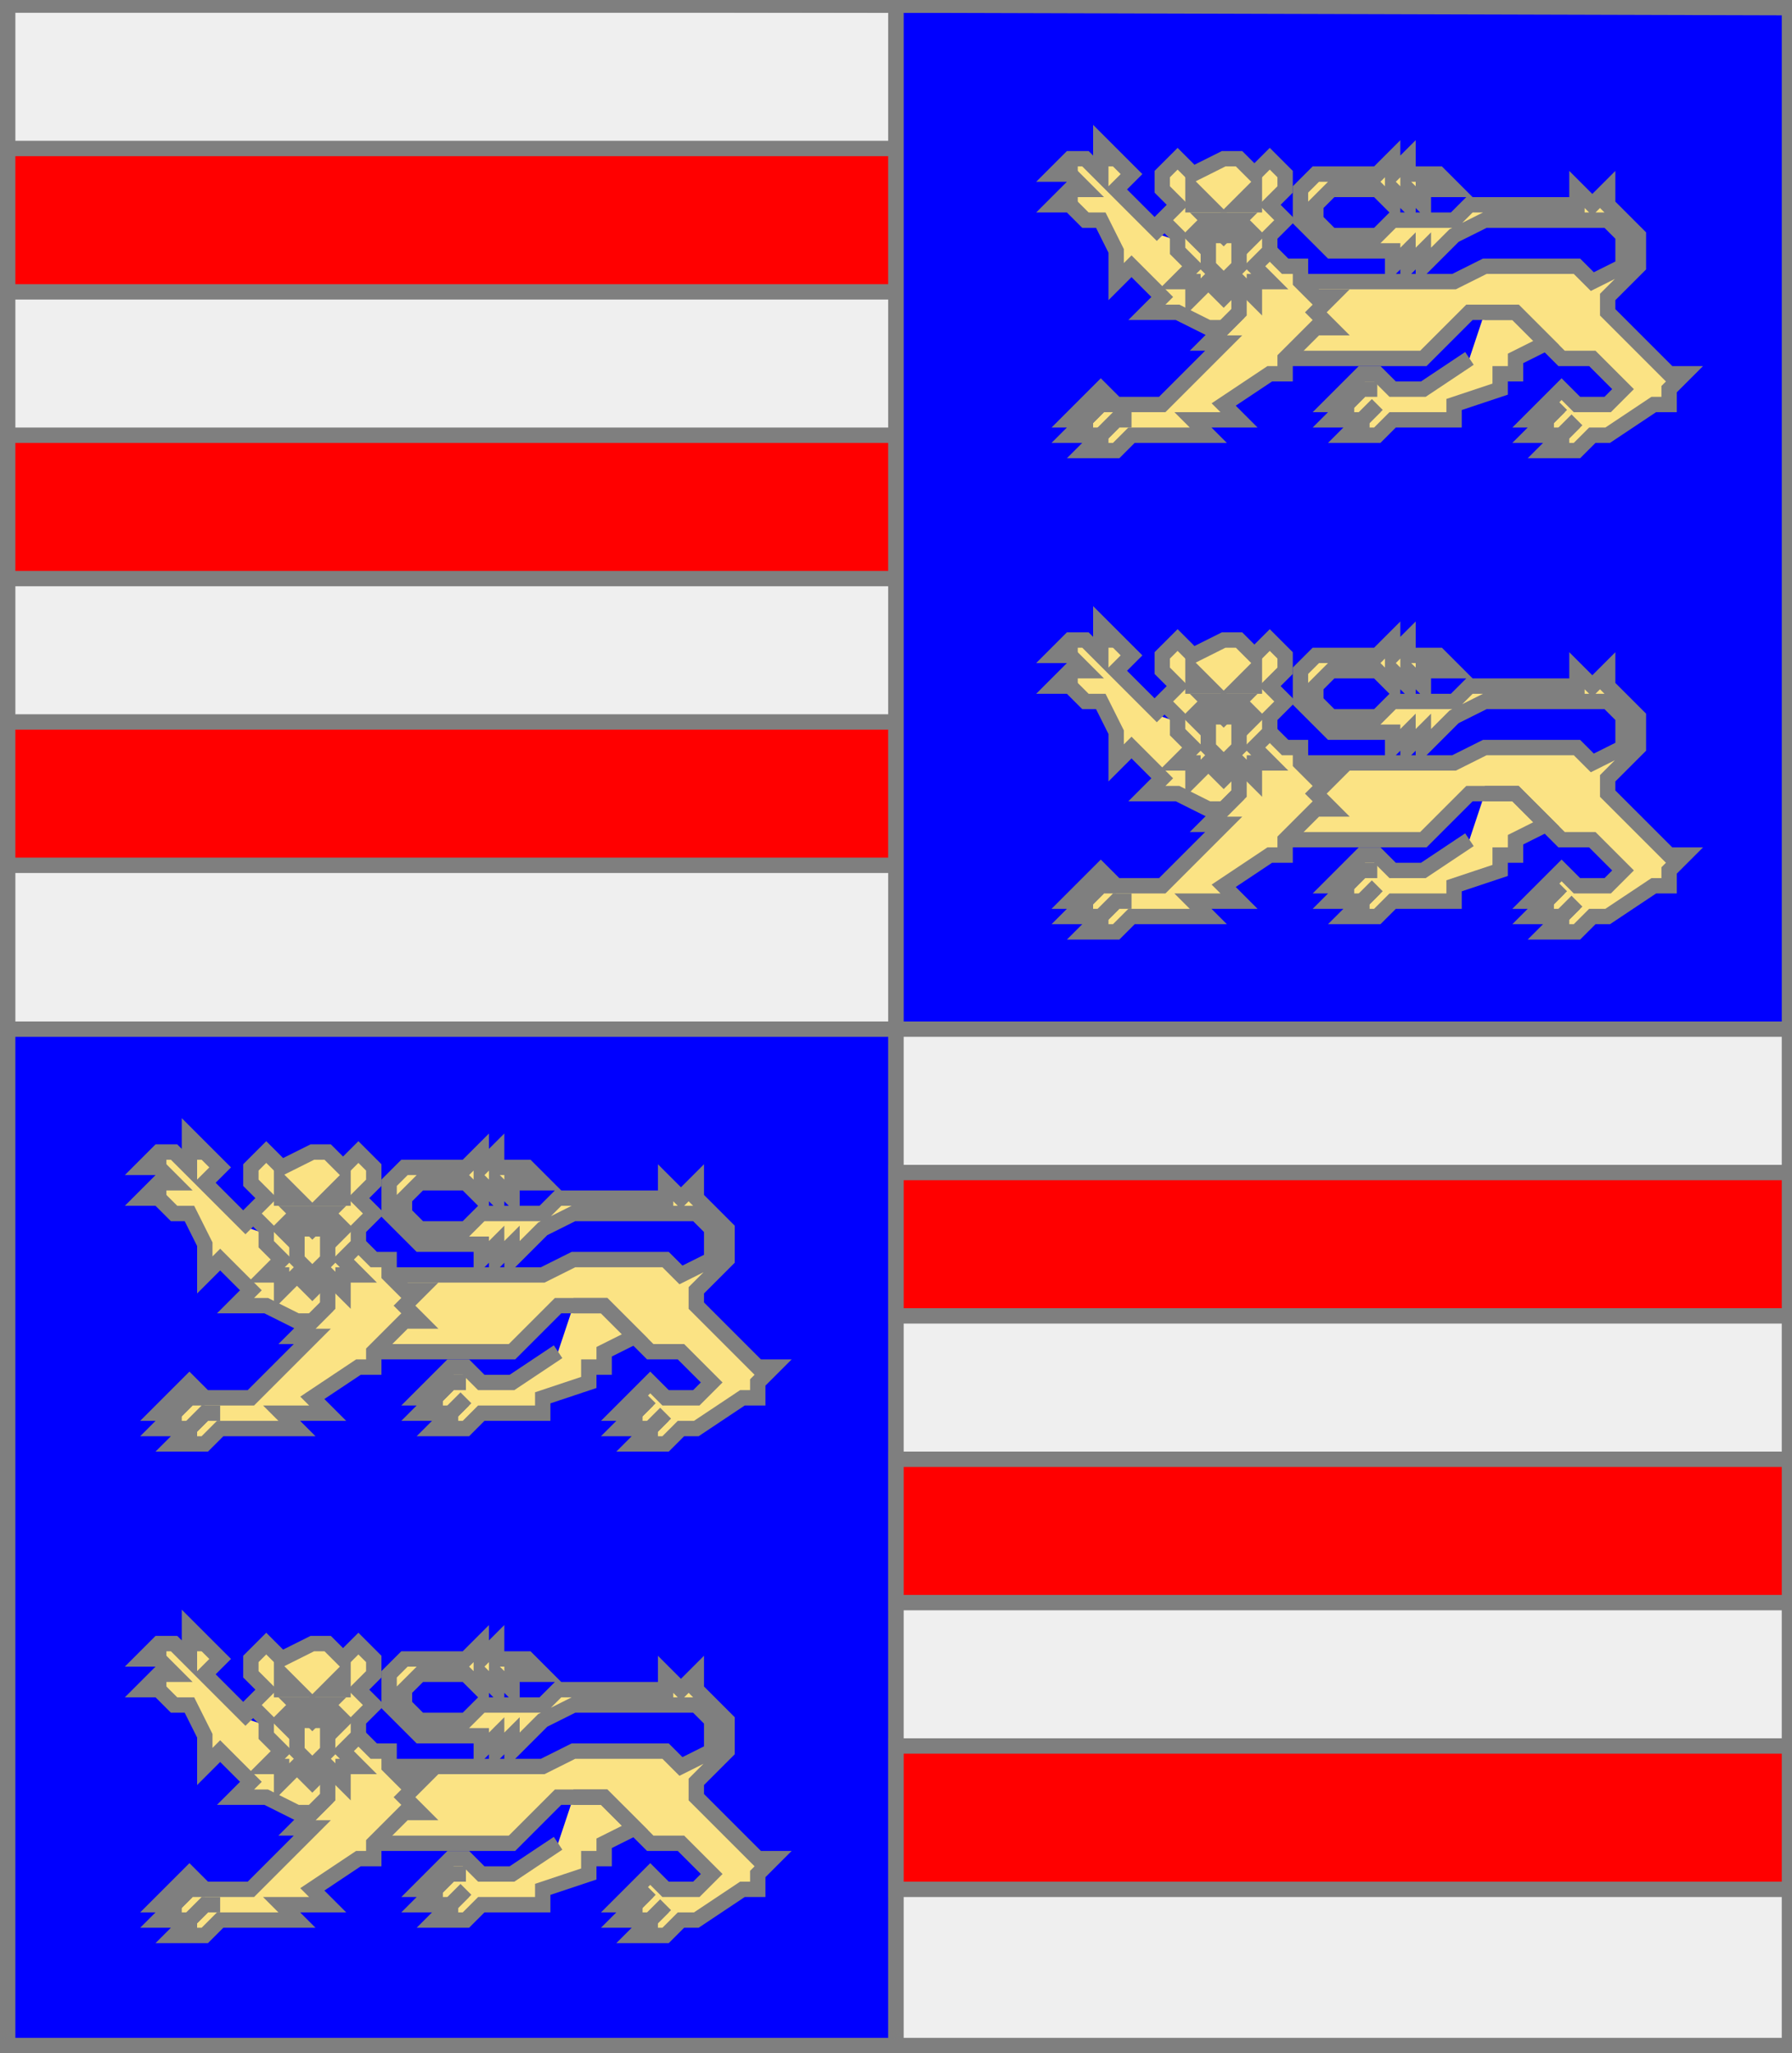 <?xml version="1.0" encoding="utf-8"?>
<!DOCTYPE svg PUBLIC "-//W3C//DTD SVG 20010904//EN"
                     "http://www.w3.org/TR/2001/REC-SVG-20010904/DTD/svg10.dtd">
<!-- (ecartele ((1 4) (argent (3 (fasce gueules))))
           ((2 3) (azur (2 (leopard or))))) -->
<svg width="350" height="401"
     xml:lang="fr" xmlns="http://www.w3.org/2000/svg"
     xmlns:xlink="http://www.w3.org/1999/xlink">
<rect width="100%" height="100%" fill="#333333" stroke="none"/>
<g>
<g>
<polygon points="1,1 175,1 175,201 1,201 " fill="#efefef"/>
<polygon points="1,1 175,1 175,201 1,201 " stroke="#7f7f7f" stroke-width="3" fill-opacity="0.0"/>
</g>
<g>
<g>
<polygon points="1,29 175,29 175,57 1,57 " fill="#ff0000"/>
<polygon points="1,29 175,29 175,57 1,57 " stroke="#7f7f7f" stroke-width="3" fill-opacity="0.0"/>
</g>
<g>
<polygon points="1,85 175,85 175,113 1,113 " fill="#ff0000"/>
<polygon points="1,85 175,85 175,113 1,113 " stroke="#7f7f7f" stroke-width="3" fill-opacity="0.0"/>
</g>
<g>
<polygon points="1,141 175,141 175,169 1,169 " fill="#ff0000"/>
<polygon points="1,141 175,141 175,169 1,169 " stroke="#7f7f7f" stroke-width="3" fill-opacity="0.0"/>
</g>
</g>
</g>
<g>
<g>
<polygon points="175,1 350,1 350,201 175,201 " fill="#0000ff"/>
<polygon points="175,1 350,1 350,201 175,201 " stroke="#7f7f7f" stroke-width="3" fill-opacity="0.0"/>
</g>
<g>
<g>
<g fill="#fbe384">
<polygon points="254,55 284,55 290,52 308,52 311,55 311,55 317,52 317,46 314,43 290,43 284,46 278,52 278,49 275,52 275,49 272,52 272,49 260,49 254,43 254,37 257,34 269,34 272,31 272,34 275,31 275,34 281,34 284,37 278,37 278,40 275,37 275,40 272,37 272,40 269,37 260,37 257,40 257,43 260,46 269,46 272,43 284,43 287,40 308,40 308,37 311,40 314,37 314,40 320,46 320,52 314,58 314,61 326,73 329,73 326,76 326,79 323,79 314,85 311,85 308,88 302,88 305,85 299,85 302,82 299,82 305,76 308,79 314,79 317,76 311,70 305,70 296,61 287,61 278,70 251,70 "/>
<polygon points="290,61 296,61 302,67 296,70 296,73 293,73 293,76 284,79 284,82 272,82 269,85 263,85 266,82 260,82 263,79 260,79 266,73 269,73 272,76 278,76 287,70 "/>
<polygon points="248,49 251,52 254,52 254,55 257,58 260,58 257,61 260,64 257,64 251,70 251,73 248,73 239,79 242,82 233,82 236,85 221,85 218,88 212,88 215,85 209,85 212,82 209,82 215,76 218,79 227,79 239,67 236,67 242,61 242,55 "/>
<polygon points="215,28 221,34 218,37 227,46 236,49 242,55 242,61 239,64 236,64 230,61 224,61 227,58 221,52 218,55 218,49 215,43 212,43 209,40 206,40 209,37 212,37 209,34 206,34 209,31 212,31 215,34 "/>
<path d="M 230,31 L 233,34 L 239,31 L 242,31 L 245,34 L 248,31 L 251,34 L 251,37 L 248,40 L 251,43 L 248,46 L 248,49 L 245,52 L 248,55 L 245,55 L 245,58 L 242,55 L 239,58 L 236,55 L 233,58 L 233,55 L 230,55 L 233,52 L 230,49 L 230,46 L 227,43 L 230,40 L 227,37 L 227,34 M 245,37 L 245,40 L 242,40 M 233,37 L 236,40 L 233,40 "/>
<polygon points="236,43 242,43 239,46 "/>
<polygon points="236,46 242,46 242,52 239,55 236,52 "/>
</g>
<path d="M 254,55 L 284,55 L 290,52 L 308,52 L 311,55 L 311,55 L 317,52 L 317,46 L 314,43 L 290,43 L 284,46 L 278,52 L 278,49 L 275,52 L 275,49 L 272,52 L 272,49 L 260,49 L 254,43 L 254,37 L 257,34 L 269,34 L 272,31 L 272,34 L 275,31 L 275,34 L 281,34 L 284,37 L 278,37 L 278,40 L 275,37 L 275,40 L 272,37 L 272,40 L 269,37 L 260,37 L 257,40 L 257,43 L 260,46 L 269,46 L 272,43 L 284,43 L 287,40 L 308,40 L 308,37 L 311,40 L 314,37 L 314,40 L 320,46 L 320,52 L 314,58 L 314,61 L 326,73 L 329,73 L 326,76 L 326,79 L 323,79 L 314,85 L 311,85 L 308,88 L 302,88 L 305,85 L 299,85 L 302,82 L 299,82 L 305,76 L 308,79 L 314,79 L 317,76 L 311,70 L 305,70 L 296,61 L 287,61 L 278,70 L 251,70 " fill="none" stroke="#7f7f7f" stroke-width="3" fill-opacity="0.0"/>
<path d="M 302,79 L 302,82 " fill="none" stroke="#7f7f7f" stroke-width="3" fill-opacity="0.0"/>
<path d="M 305,79 L 302,82 L 302,85 " fill="none" stroke="#7f7f7f" stroke-width="3" fill-opacity="0.0"/>
<path d="M 308,82 L 305,85 L 305,88 " fill="none" stroke="#7f7f7f" stroke-width="3" fill-opacity="0.0"/>
<path d="M 290,61 L 296,61 L 302,67 L 296,70 L 296,73 L 293,73 L 293,76 L 284,79 L 284,82 L 272,82 L 269,85 L 263,85 L 266,82 L 260,82 L 263,79 L 260,79 L 266,73 L 269,73 L 272,76 L 278,76 L 287,70 " fill="none" stroke="#7f7f7f" stroke-width="3" fill-opacity="0.0"/>
<path d="M 263,76 L 263,79 " fill="none" stroke="#7f7f7f" stroke-width="3" fill-opacity="0.0"/>
<path d="M 269,76 L 266,76 L 263,79 L 263,82 " fill="none" stroke="#7f7f7f" stroke-width="3" fill-opacity="0.0"/>
<path d="M 269,79 L 266,82 L 266,85 " fill="none" stroke="#7f7f7f" stroke-width="3" fill-opacity="0.0"/>
<path d="M 248,49 L 251,52 L 254,52 L 254,55 L 257,58 L 260,58 L 257,61 L 260,64 L 257,64 L 251,70 L 251,73 L 248,73 L 239,79 L 242,82 L 233,82 L 236,85 L 221,85 L 218,88 L 212,88 L 215,85 L 209,85 L 212,82 L 209,82 L 215,76 L 218,79 L 227,79 L 239,67 L 236,67 L 242,61 L 242,55 " fill="none" stroke="#7f7f7f" stroke-width="3" fill-opacity="0.0"/>
<path d="M 212,79 L 212,82 " fill="none" stroke="#7f7f7f" stroke-width="3" fill-opacity="0.0"/>
<path d="M 218,79 L 215,79 L 212,82 L 212,85 " fill="none" stroke="#7f7f7f" stroke-width="3" fill-opacity="0.0"/>
<path d="M 221,82 L 218,82 L 215,85 L 215,88 " fill="none" stroke="#7f7f7f" stroke-width="3" fill-opacity="0.0"/>
<path d="M 242,61 L 239,64 L 236,64 L 230,61 L 224,61 L 227,58 L 221,52 L 218,55 L 218,49 L 215,43 L 212,43 L 209,40 L 206,40 L 209,37 L 212,37 L 209,34 L 206,34 L 209,31 L 212,31 L 215,34 L 215,28 L 221,34 L 218,37 L 227,46 " fill="none" stroke="#7f7f7f" stroke-width="3" fill-opacity="0.0"/>
<path d="M 218,31 L 215,31 " fill="none" stroke="#7f7f7f" stroke-width="3" fill-opacity="0.0"/>
<path d="M 209,31 L 209,34 " fill="none" stroke="#7f7f7f" stroke-width="3" fill-opacity="0.0"/>
<path d="M 209,37 L 209,40 " fill="none" stroke="#7f7f7f" stroke-width="3" fill-opacity="0.0"/>
<polygon points="230,31 233,34 239,31 242,31 245,34 248,31 251,34 251,37 248,40 251,43 248,46 248,49 245,52 248,55 245,55 245,58 242,55 239,58 236,55 233,58 233,55 230,55 233,52 230,49 230,46 227,43 230,40 227,37 227,34 " stroke="#7f7f7f" stroke-width="3" fill-opacity="0.0"/>
<polygon points="233,37 236,40 233,40 " stroke="#7f7f7f" stroke-width="3" fill-opacity="0.0"/>
<polygon points="245,37 245,40 242,40 " stroke="#7f7f7f" stroke-width="3" fill-opacity="0.0"/>
<polygon points="236,43 242,43 239,46 " stroke="#7f7f7f" stroke-width="3" fill-opacity="0.0"/>
<polygon points="236,46 242,46 242,52 239,55 236,52 " stroke="#7f7f7f" stroke-width="3" fill-opacity="0.0"/>
<path d="M 236,43 L 233,46 L 236,49 " fill="none" stroke="#7f7f7f" stroke-width="3" fill-opacity="0.0"/>
<path d="M 242,43 L 245,46 L 242,49 " fill="none" stroke="#7f7f7f" stroke-width="3" fill-opacity="0.0"/>
</g>
<g>
<g fill="#fbe384">
<polygon points="254,149 284,149 290,146 308,146 311,149 311,149 317,146 317,140 314,137 290,137 284,140 278,146 278,143 275,146 275,143 272,146 272,143 260,143 254,137 254,131 257,128 269,128 272,125 272,128 275,125 275,128 281,128 284,131 278,131 278,134 275,131 275,134 272,131 272,134 269,131 260,131 257,134 257,137 260,140 269,140 272,137 284,137 287,134 308,134 308,131 311,134 314,131 314,134 320,140 320,146 314,152 314,155 326,167 329,167 326,170 326,173 323,173 314,179 311,179 308,182 302,182 305,179 299,179 302,176 299,176 305,170 308,173 314,173 317,170 311,164 305,164 296,155 287,155 278,164 251,164 "/>
<polygon points="290,155 296,155 302,161 296,164 296,167 293,167 293,170 284,173 284,176 272,176 269,179 263,179 266,176 260,176 263,173 260,173 266,167 269,167 272,170 278,170 287,164 "/>
<polygon points="248,143 251,146 254,146 254,149 257,152 260,152 257,155 260,158 257,158 251,164 251,167 248,167 239,173 242,176 233,176 236,179 221,179 218,182 212,182 215,179 209,179 212,176 209,176 215,170 218,173 227,173 239,161 236,161 242,155 242,149 "/>
<polygon points="215,122 221,128 218,131 227,140 236,143 242,149 242,155 239,158 236,158 230,155 224,155 227,152 221,146 218,149 218,143 215,137 212,137 209,134 206,134 209,131 212,131 209,128 206,128 209,125 212,125 215,128 "/>
<path d="M 230,125 L 233,128 L 239,125 L 242,125 L 245,128 L 248,125 L 251,128 L 251,131 L 248,134 L 251,137 L 248,140 L 248,143 L 245,146 L 248,149 L 245,149 L 245,152 L 242,149 L 239,152 L 236,149 L 233,152 L 233,149 L 230,149 L 233,146 L 230,143 L 230,140 L 227,137 L 230,134 L 227,131 L 227,128 M 245,131 L 245,134 L 242,134 M 233,131 L 236,134 L 233,134 "/>
<polygon points="236,137 242,137 239,140 "/>
<polygon points="236,140 242,140 242,146 239,149 236,146 "/>
</g>
<path d="M 254,149 L 284,149 L 290,146 L 308,146 L 311,149 L 311,149 L 317,146 L 317,140 L 314,137 L 290,137 L 284,140 L 278,146 L 278,143 L 275,146 L 275,143 L 272,146 L 272,143 L 260,143 L 254,137 L 254,131 L 257,128 L 269,128 L 272,125 L 272,128 L 275,125 L 275,128 L 281,128 L 284,131 L 278,131 L 278,134 L 275,131 L 275,134 L 272,131 L 272,134 L 269,131 L 260,131 L 257,134 L 257,137 L 260,140 L 269,140 L 272,137 L 284,137 L 287,134 L 308,134 L 308,131 L 311,134 L 314,131 L 314,134 L 320,140 L 320,146 L 314,152 L 314,155 L 326,167 L 329,167 L 326,170 L 326,173 L 323,173 L 314,179 L 311,179 L 308,182 L 302,182 L 305,179 L 299,179 L 302,176 L 299,176 L 305,170 L 308,173 L 314,173 L 317,170 L 311,164 L 305,164 L 296,155 L 287,155 L 278,164 L 251,164 " fill="none" stroke="#7f7f7f" stroke-width="3" fill-opacity="0.0"/>
<path d="M 302,173 L 302,176 " fill="none" stroke="#7f7f7f" stroke-width="3" fill-opacity="0.0"/>
<path d="M 305,173 L 302,176 L 302,179 " fill="none" stroke="#7f7f7f" stroke-width="3" fill-opacity="0.0"/>
<path d="M 308,176 L 305,179 L 305,182 " fill="none" stroke="#7f7f7f" stroke-width="3" fill-opacity="0.0"/>
<path d="M 290,155 L 296,155 L 302,161 L 296,164 L 296,167 L 293,167 L 293,170 L 284,173 L 284,176 L 272,176 L 269,179 L 263,179 L 266,176 L 260,176 L 263,173 L 260,173 L 266,167 L 269,167 L 272,170 L 278,170 L 287,164 " fill="none" stroke="#7f7f7f" stroke-width="3" fill-opacity="0.0"/>
<path d="M 263,170 L 263,173 " fill="none" stroke="#7f7f7f" stroke-width="3" fill-opacity="0.0"/>
<path d="M 269,170 L 266,170 L 263,173 L 263,176 " fill="none" stroke="#7f7f7f" stroke-width="3" fill-opacity="0.0"/>
<path d="M 269,173 L 266,176 L 266,179 " fill="none" stroke="#7f7f7f" stroke-width="3" fill-opacity="0.0"/>
<path d="M 248,143 L 251,146 L 254,146 L 254,149 L 257,152 L 260,152 L 257,155 L 260,158 L 257,158 L 251,164 L 251,167 L 248,167 L 239,173 L 242,176 L 233,176 L 236,179 L 221,179 L 218,182 L 212,182 L 215,179 L 209,179 L 212,176 L 209,176 L 215,170 L 218,173 L 227,173 L 239,161 L 236,161 L 242,155 L 242,149 " fill="none" stroke="#7f7f7f" stroke-width="3" fill-opacity="0.0"/>
<path d="M 212,173 L 212,176 " fill="none" stroke="#7f7f7f" stroke-width="3" fill-opacity="0.0"/>
<path d="M 218,173 L 215,173 L 212,176 L 212,179 " fill="none" stroke="#7f7f7f" stroke-width="3" fill-opacity="0.0"/>
<path d="M 221,176 L 218,176 L 215,179 L 215,182 " fill="none" stroke="#7f7f7f" stroke-width="3" fill-opacity="0.0"/>
<path d="M 242,155 L 239,158 L 236,158 L 230,155 L 224,155 L 227,152 L 221,146 L 218,149 L 218,143 L 215,137 L 212,137 L 209,134 L 206,134 L 209,131 L 212,131 L 209,128 L 206,128 L 209,125 L 212,125 L 215,128 L 215,122 L 221,128 L 218,131 L 227,140 " fill="none" stroke="#7f7f7f" stroke-width="3" fill-opacity="0.0"/>
<path d="M 218,125 L 215,125 " fill="none" stroke="#7f7f7f" stroke-width="3" fill-opacity="0.0"/>
<path d="M 209,125 L 209,128 " fill="none" stroke="#7f7f7f" stroke-width="3" fill-opacity="0.0"/>
<path d="M 209,131 L 209,134 " fill="none" stroke="#7f7f7f" stroke-width="3" fill-opacity="0.0"/>
<polygon points="230,125 233,128 239,125 242,125 245,128 248,125 251,128 251,131 248,134 251,137 248,140 248,143 245,146 248,149 245,149 245,152 242,149 239,152 236,149 233,152 233,149 230,149 233,146 230,143 230,140 227,137 230,134 227,131 227,128 " stroke="#7f7f7f" stroke-width="3" fill-opacity="0.0"/>
<polygon points="233,131 236,134 233,134 " stroke="#7f7f7f" stroke-width="3" fill-opacity="0.0"/>
<polygon points="245,131 245,134 242,134 " stroke="#7f7f7f" stroke-width="3" fill-opacity="0.0"/>
<polygon points="236,137 242,137 239,140 " stroke="#7f7f7f" stroke-width="3" fill-opacity="0.0"/>
<polygon points="236,140 242,140 242,146 239,149 236,146 " stroke="#7f7f7f" stroke-width="3" fill-opacity="0.0"/>
<path d="M 236,137 L 233,140 L 236,143 " fill="none" stroke="#7f7f7f" stroke-width="3" fill-opacity="0.0"/>
<path d="M 242,137 L 245,140 L 242,143 " fill="none" stroke="#7f7f7f" stroke-width="3" fill-opacity="0.0"/>
</g>
</g>
</g>
<g>
<g>
<polygon points="1,201 175,201 175,401 1,401 " fill="#0000ff"/>
<polygon points="1,201 175,201 175,401 1,401 " stroke="#7f7f7f" stroke-width="3" fill-opacity="0.0"/>
</g>
<g>
<g>
<g fill="#fbe384">
<polygon points="76,249 106,249 112,246 130,246 133,249 133,249 139,246 139,240 136,237 112,237 106,240 100,246 100,243 97,246 97,243 94,246 94,243 82,243 76,237 76,231 79,228 91,228 94,225 94,228 97,225 97,228 103,228 106,231 100,231 100,234 97,231 97,234 94,231 94,234 91,231 82,231 79,234 79,237 82,240 91,240 94,237 106,237 109,234 130,234 130,231 133,234 136,231 136,234 142,240 142,246 136,252 136,255 148,267 151,267 148,270 148,273 145,273 136,279 133,279 130,282 124,282 127,279 121,279 124,276 121,276 127,270 130,273 136,273 139,270 133,264 127,264 118,255 109,255 100,264 73,264 "/>
<polygon points="112,255 118,255 124,261 118,264 118,267 115,267 115,270 106,273 106,276 94,276 91,279 85,279 88,276 82,276 85,273 82,273 88,267 91,267 94,270 100,270 109,264 "/>
<polygon points="70,243 73,246 76,246 76,249 79,252 82,252 79,255 82,258 79,258 73,264 73,267 70,267 61,273 64,276 55,276 58,279 43,279 40,282 34,282 37,279 31,279 34,276 31,276 37,270 40,273 49,273 61,261 58,261 64,255 64,249 "/>
<polygon points="37,222 43,228 40,231 49,240 58,243 64,249 64,255 61,258 58,258 52,255 46,255 49,252 43,246 40,249 40,243 37,237 34,237 31,234 28,234 31,231 34,231 31,228 28,228 31,225 34,225 37,228 "/>
<path d="M 52,225 L 55,228 L 61,225 L 64,225 L 67,228 L 70,225 L 73,228 L 73,231 L 70,234 L 73,237 L 70,240 L 70,243 L 67,246 L 70,249 L 67,249 L 67,252 L 64,249 L 61,252 L 58,249 L 55,252 L 55,249 L 52,249 L 55,246 L 52,243 L 52,240 L 49,237 L 52,234 L 49,231 L 49,228 M 67,231 L 67,234 L 64,234 M 55,231 L 58,234 L 55,234 "/>
<polygon points="58,237 64,237 61,240 "/>
<polygon points="58,240 64,240 64,246 61,249 58,246 "/>
</g>
<path d="M 76,249 L 106,249 L 112,246 L 130,246 L 133,249 L 133,249 L 139,246 L 139,240 L 136,237 L 112,237 L 106,240 L 100,246 L 100,243 L 97,246 L 97,243 L 94,246 L 94,243 L 82,243 L 76,237 L 76,231 L 79,228 L 91,228 L 94,225 L 94,228 L 97,225 L 97,228 L 103,228 L 106,231 L 100,231 L 100,234 L 97,231 L 97,234 L 94,231 L 94,234 L 91,231 L 82,231 L 79,234 L 79,237 L 82,240 L 91,240 L 94,237 L 106,237 L 109,234 L 130,234 L 130,231 L 133,234 L 136,231 L 136,234 L 142,240 L 142,246 L 136,252 L 136,255 L 148,267 L 151,267 L 148,270 L 148,273 L 145,273 L 136,279 L 133,279 L 130,282 L 124,282 L 127,279 L 121,279 L 124,276 L 121,276 L 127,270 L 130,273 L 136,273 L 139,270 L 133,264 L 127,264 L 118,255 L 109,255 L 100,264 L 73,264 " fill="none" stroke="#7f7f7f" stroke-width="3" fill-opacity="0.0"/>
<path d="M 124,273 L 124,276 " fill="none" stroke="#7f7f7f" stroke-width="3" fill-opacity="0.0"/>
<path d="M 127,273 L 124,276 L 124,279 " fill="none" stroke="#7f7f7f" stroke-width="3" fill-opacity="0.0"/>
<path d="M 130,276 L 127,279 L 127,282 " fill="none" stroke="#7f7f7f" stroke-width="3" fill-opacity="0.0"/>
<path d="M 112,255 L 118,255 L 124,261 L 118,264 L 118,267 L 115,267 L 115,270 L 106,273 L 106,276 L 94,276 L 91,279 L 85,279 L 88,276 L 82,276 L 85,273 L 82,273 L 88,267 L 91,267 L 94,270 L 100,270 L 109,264 " fill="none" stroke="#7f7f7f" stroke-width="3" fill-opacity="0.0"/>
<path d="M 85,270 L 85,273 " fill="none" stroke="#7f7f7f" stroke-width="3" fill-opacity="0.0"/>
<path d="M 91,270 L 88,270 L 85,273 L 85,276 " fill="none" stroke="#7f7f7f" stroke-width="3" fill-opacity="0.0"/>
<path d="M 91,273 L 88,276 L 88,279 " fill="none" stroke="#7f7f7f" stroke-width="3" fill-opacity="0.0"/>
<path d="M 70,243 L 73,246 L 76,246 L 76,249 L 79,252 L 82,252 L 79,255 L 82,258 L 79,258 L 73,264 L 73,267 L 70,267 L 61,273 L 64,276 L 55,276 L 58,279 L 43,279 L 40,282 L 34,282 L 37,279 L 31,279 L 34,276 L 31,276 L 37,270 L 40,273 L 49,273 L 61,261 L 58,261 L 64,255 L 64,249 " fill="none" stroke="#7f7f7f" stroke-width="3" fill-opacity="0.0"/>
<path d="M 34,273 L 34,276 " fill="none" stroke="#7f7f7f" stroke-width="3" fill-opacity="0.0"/>
<path d="M 40,273 L 37,273 L 34,276 L 34,279 " fill="none" stroke="#7f7f7f" stroke-width="3" fill-opacity="0.0"/>
<path d="M 43,276 L 40,276 L 37,279 L 37,282 " fill="none" stroke="#7f7f7f" stroke-width="3" fill-opacity="0.0"/>
<path d="M 64,255 L 61,258 L 58,258 L 52,255 L 46,255 L 49,252 L 43,246 L 40,249 L 40,243 L 37,237 L 34,237 L 31,234 L 28,234 L 31,231 L 34,231 L 31,228 L 28,228 L 31,225 L 34,225 L 37,228 L 37,222 L 43,228 L 40,231 L 49,240 " fill="none" stroke="#7f7f7f" stroke-width="3" fill-opacity="0.0"/>
<path d="M 40,225 L 37,225 " fill="none" stroke="#7f7f7f" stroke-width="3" fill-opacity="0.0"/>
<path d="M 31,225 L 31,228 " fill="none" stroke="#7f7f7f" stroke-width="3" fill-opacity="0.0"/>
<path d="M 31,231 L 31,234 " fill="none" stroke="#7f7f7f" stroke-width="3" fill-opacity="0.0"/>
<polygon points="52,225 55,228 61,225 64,225 67,228 70,225 73,228 73,231 70,234 73,237 70,240 70,243 67,246 70,249 67,249 67,252 64,249 61,252 58,249 55,252 55,249 52,249 55,246 52,243 52,240 49,237 52,234 49,231 49,228 " stroke="#7f7f7f" stroke-width="3" fill-opacity="0.0"/>
<polygon points="55,231 58,234 55,234 " stroke="#7f7f7f" stroke-width="3" fill-opacity="0.0"/>
<polygon points="67,231 67,234 64,234 " stroke="#7f7f7f" stroke-width="3" fill-opacity="0.0"/>
<polygon points="58,237 64,237 61,240 " stroke="#7f7f7f" stroke-width="3" fill-opacity="0.0"/>
<polygon points="58,240 64,240 64,246 61,249 58,246 " stroke="#7f7f7f" stroke-width="3" fill-opacity="0.0"/>
<path d="M 58,237 L 55,240 L 58,243 " fill="none" stroke="#7f7f7f" stroke-width="3" fill-opacity="0.0"/>
<path d="M 64,237 L 67,240 L 64,243 " fill="none" stroke="#7f7f7f" stroke-width="3" fill-opacity="0.0"/>
</g>
<g>
<g fill="#fbe384">
<polygon points="76,345 106,345 112,342 130,342 133,345 133,345 139,342 139,336 136,333 112,333 106,336 100,342 100,339 97,342 97,339 94,342 94,339 82,339 76,333 76,327 79,324 91,324 94,321 94,324 97,321 97,324 103,324 106,327 100,327 100,330 97,327 97,330 94,327 94,330 91,327 82,327 79,330 79,333 82,336 91,336 94,333 106,333 109,330 130,330 130,327 133,330 136,327 136,330 142,336 142,342 136,348 136,351 148,363 151,363 148,366 148,369 145,369 136,375 133,375 130,378 124,378 127,375 121,375 124,372 121,372 127,366 130,369 136,369 139,366 133,360 127,360 118,351 109,351 100,360 73,360 "/>
<polygon points="112,351 118,351 124,357 118,360 118,363 115,363 115,366 106,369 106,372 94,372 91,375 85,375 88,372 82,372 85,369 82,369 88,363 91,363 94,366 100,366 109,360 "/>
<polygon points="70,339 73,342 76,342 76,345 79,348 82,348 79,351 82,354 79,354 73,360 73,363 70,363 61,369 64,372 55,372 58,375 43,375 40,378 34,378 37,375 31,375 34,372 31,372 37,366 40,369 49,369 61,357 58,357 64,351 64,345 "/>
<polygon points="37,318 43,324 40,327 49,336 58,339 64,345 64,351 61,354 58,354 52,351 46,351 49,348 43,342 40,345 40,339 37,333 34,333 31,330 28,330 31,327 34,327 31,324 28,324 31,321 34,321 37,324 "/>
<path d="M 52,321 L 55,324 L 61,321 L 64,321 L 67,324 L 70,321 L 73,324 L 73,327 L 70,330 L 73,333 L 70,336 L 70,339 L 67,342 L 70,345 L 67,345 L 67,348 L 64,345 L 61,348 L 58,345 L 55,348 L 55,345 L 52,345 L 55,342 L 52,339 L 52,336 L 49,333 L 52,330 L 49,327 L 49,324 M 67,327 L 67,330 L 64,330 M 55,327 L 58,330 L 55,330 "/>
<polygon points="58,333 64,333 61,336 "/>
<polygon points="58,336 64,336 64,342 61,345 58,342 "/>
</g>
<path d="M 76,345 L 106,345 L 112,342 L 130,342 L 133,345 L 133,345 L 139,342 L 139,336 L 136,333 L 112,333 L 106,336 L 100,342 L 100,339 L 97,342 L 97,339 L 94,342 L 94,339 L 82,339 L 76,333 L 76,327 L 79,324 L 91,324 L 94,321 L 94,324 L 97,321 L 97,324 L 103,324 L 106,327 L 100,327 L 100,330 L 97,327 L 97,330 L 94,327 L 94,330 L 91,327 L 82,327 L 79,330 L 79,333 L 82,336 L 91,336 L 94,333 L 106,333 L 109,330 L 130,330 L 130,327 L 133,330 L 136,327 L 136,330 L 142,336 L 142,342 L 136,348 L 136,351 L 148,363 L 151,363 L 148,366 L 148,369 L 145,369 L 136,375 L 133,375 L 130,378 L 124,378 L 127,375 L 121,375 L 124,372 L 121,372 L 127,366 L 130,369 L 136,369 L 139,366 L 133,360 L 127,360 L 118,351 L 109,351 L 100,360 L 73,360 " fill="none" stroke="#7f7f7f" stroke-width="3" fill-opacity="0.0"/>
<path d="M 124,369 L 124,372 " fill="none" stroke="#7f7f7f" stroke-width="3" fill-opacity="0.0"/>
<path d="M 127,369 L 124,372 L 124,375 " fill="none" stroke="#7f7f7f" stroke-width="3" fill-opacity="0.0"/>
<path d="M 130,372 L 127,375 L 127,378 " fill="none" stroke="#7f7f7f" stroke-width="3" fill-opacity="0.0"/>
<path d="M 112,351 L 118,351 L 124,357 L 118,360 L 118,363 L 115,363 L 115,366 L 106,369 L 106,372 L 94,372 L 91,375 L 85,375 L 88,372 L 82,372 L 85,369 L 82,369 L 88,363 L 91,363 L 94,366 L 100,366 L 109,360 " fill="none" stroke="#7f7f7f" stroke-width="3" fill-opacity="0.0"/>
<path d="M 85,366 L 85,369 " fill="none" stroke="#7f7f7f" stroke-width="3" fill-opacity="0.0"/>
<path d="M 91,366 L 88,366 L 85,369 L 85,372 " fill="none" stroke="#7f7f7f" stroke-width="3" fill-opacity="0.0"/>
<path d="M 91,369 L 88,372 L 88,375 " fill="none" stroke="#7f7f7f" stroke-width="3" fill-opacity="0.0"/>
<path d="M 70,339 L 73,342 L 76,342 L 76,345 L 79,348 L 82,348 L 79,351 L 82,354 L 79,354 L 73,360 L 73,363 L 70,363 L 61,369 L 64,372 L 55,372 L 58,375 L 43,375 L 40,378 L 34,378 L 37,375 L 31,375 L 34,372 L 31,372 L 37,366 L 40,369 L 49,369 L 61,357 L 58,357 L 64,351 L 64,345 " fill="none" stroke="#7f7f7f" stroke-width="3" fill-opacity="0.0"/>
<path d="M 34,369 L 34,372 " fill="none" stroke="#7f7f7f" stroke-width="3" fill-opacity="0.0"/>
<path d="M 40,369 L 37,369 L 34,372 L 34,375 " fill="none" stroke="#7f7f7f" stroke-width="3" fill-opacity="0.0"/>
<path d="M 43,372 L 40,372 L 37,375 L 37,378 " fill="none" stroke="#7f7f7f" stroke-width="3" fill-opacity="0.0"/>
<path d="M 64,351 L 61,354 L 58,354 L 52,351 L 46,351 L 49,348 L 43,342 L 40,345 L 40,339 L 37,333 L 34,333 L 31,330 L 28,330 L 31,327 L 34,327 L 31,324 L 28,324 L 31,321 L 34,321 L 37,324 L 37,318 L 43,324 L 40,327 L 49,336 " fill="none" stroke="#7f7f7f" stroke-width="3" fill-opacity="0.0"/>
<path d="M 40,321 L 37,321 " fill="none" stroke="#7f7f7f" stroke-width="3" fill-opacity="0.0"/>
<path d="M 31,321 L 31,324 " fill="none" stroke="#7f7f7f" stroke-width="3" fill-opacity="0.0"/>
<path d="M 31,327 L 31,330 " fill="none" stroke="#7f7f7f" stroke-width="3" fill-opacity="0.0"/>
<polygon points="52,321 55,324 61,321 64,321 67,324 70,321 73,324 73,327 70,330 73,333 70,336 70,339 67,342 70,345 67,345 67,348 64,345 61,348 58,345 55,348 55,345 52,345 55,342 52,339 52,336 49,333 52,330 49,327 49,324 " stroke="#7f7f7f" stroke-width="3" fill-opacity="0.0"/>
<polygon points="55,327 58,330 55,330 " stroke="#7f7f7f" stroke-width="3" fill-opacity="0.0"/>
<polygon points="67,327 67,330 64,330 " stroke="#7f7f7f" stroke-width="3" fill-opacity="0.0"/>
<polygon points="58,333 64,333 61,336 " stroke="#7f7f7f" stroke-width="3" fill-opacity="0.0"/>
<polygon points="58,336 64,336 64,342 61,345 58,342 " stroke="#7f7f7f" stroke-width="3" fill-opacity="0.0"/>
<path d="M 58,333 L 55,336 L 58,339 " fill="none" stroke="#7f7f7f" stroke-width="3" fill-opacity="0.0"/>
<path d="M 64,333 L 67,336 L 64,339 " fill="none" stroke="#7f7f7f" stroke-width="3" fill-opacity="0.0"/>
</g>
</g>
</g>
<g>
<g>
<polygon points="175,201 350,201 350,400 175,401 " fill="#efefef"/>
<polygon points="175,201 350,201 350,400 175,401 " stroke="#7f7f7f" stroke-width="3" fill-opacity="0.0"/>
</g>
<g>
<g>
<polygon points="175,229 350,229 350,257 175,257 " fill="#ff0000"/>
<polygon points="175,229 350,229 350,257 175,257 " stroke="#7f7f7f" stroke-width="3" fill-opacity="0.0"/>
</g>
<g>
<polygon points="175,285 350,285 350,313 175,313 " fill="#ff0000"/>
<polygon points="175,285 350,285 350,313 175,313 " stroke="#7f7f7f" stroke-width="3" fill-opacity="0.0"/>
</g>
<g>
<polygon points="175,341 350,341 350,369 175,369 " fill="#ff0000"/>
<polygon points="175,341 350,341 350,369 175,369 " stroke="#7f7f7f" stroke-width="3" fill-opacity="0.0"/>
</g>
</g>
</g>
<polygon points="1,0 350,1 350,400 1,400 " stroke="#7f7f7f" stroke-width="4" fill-opacity="0.0"/>
</svg>
